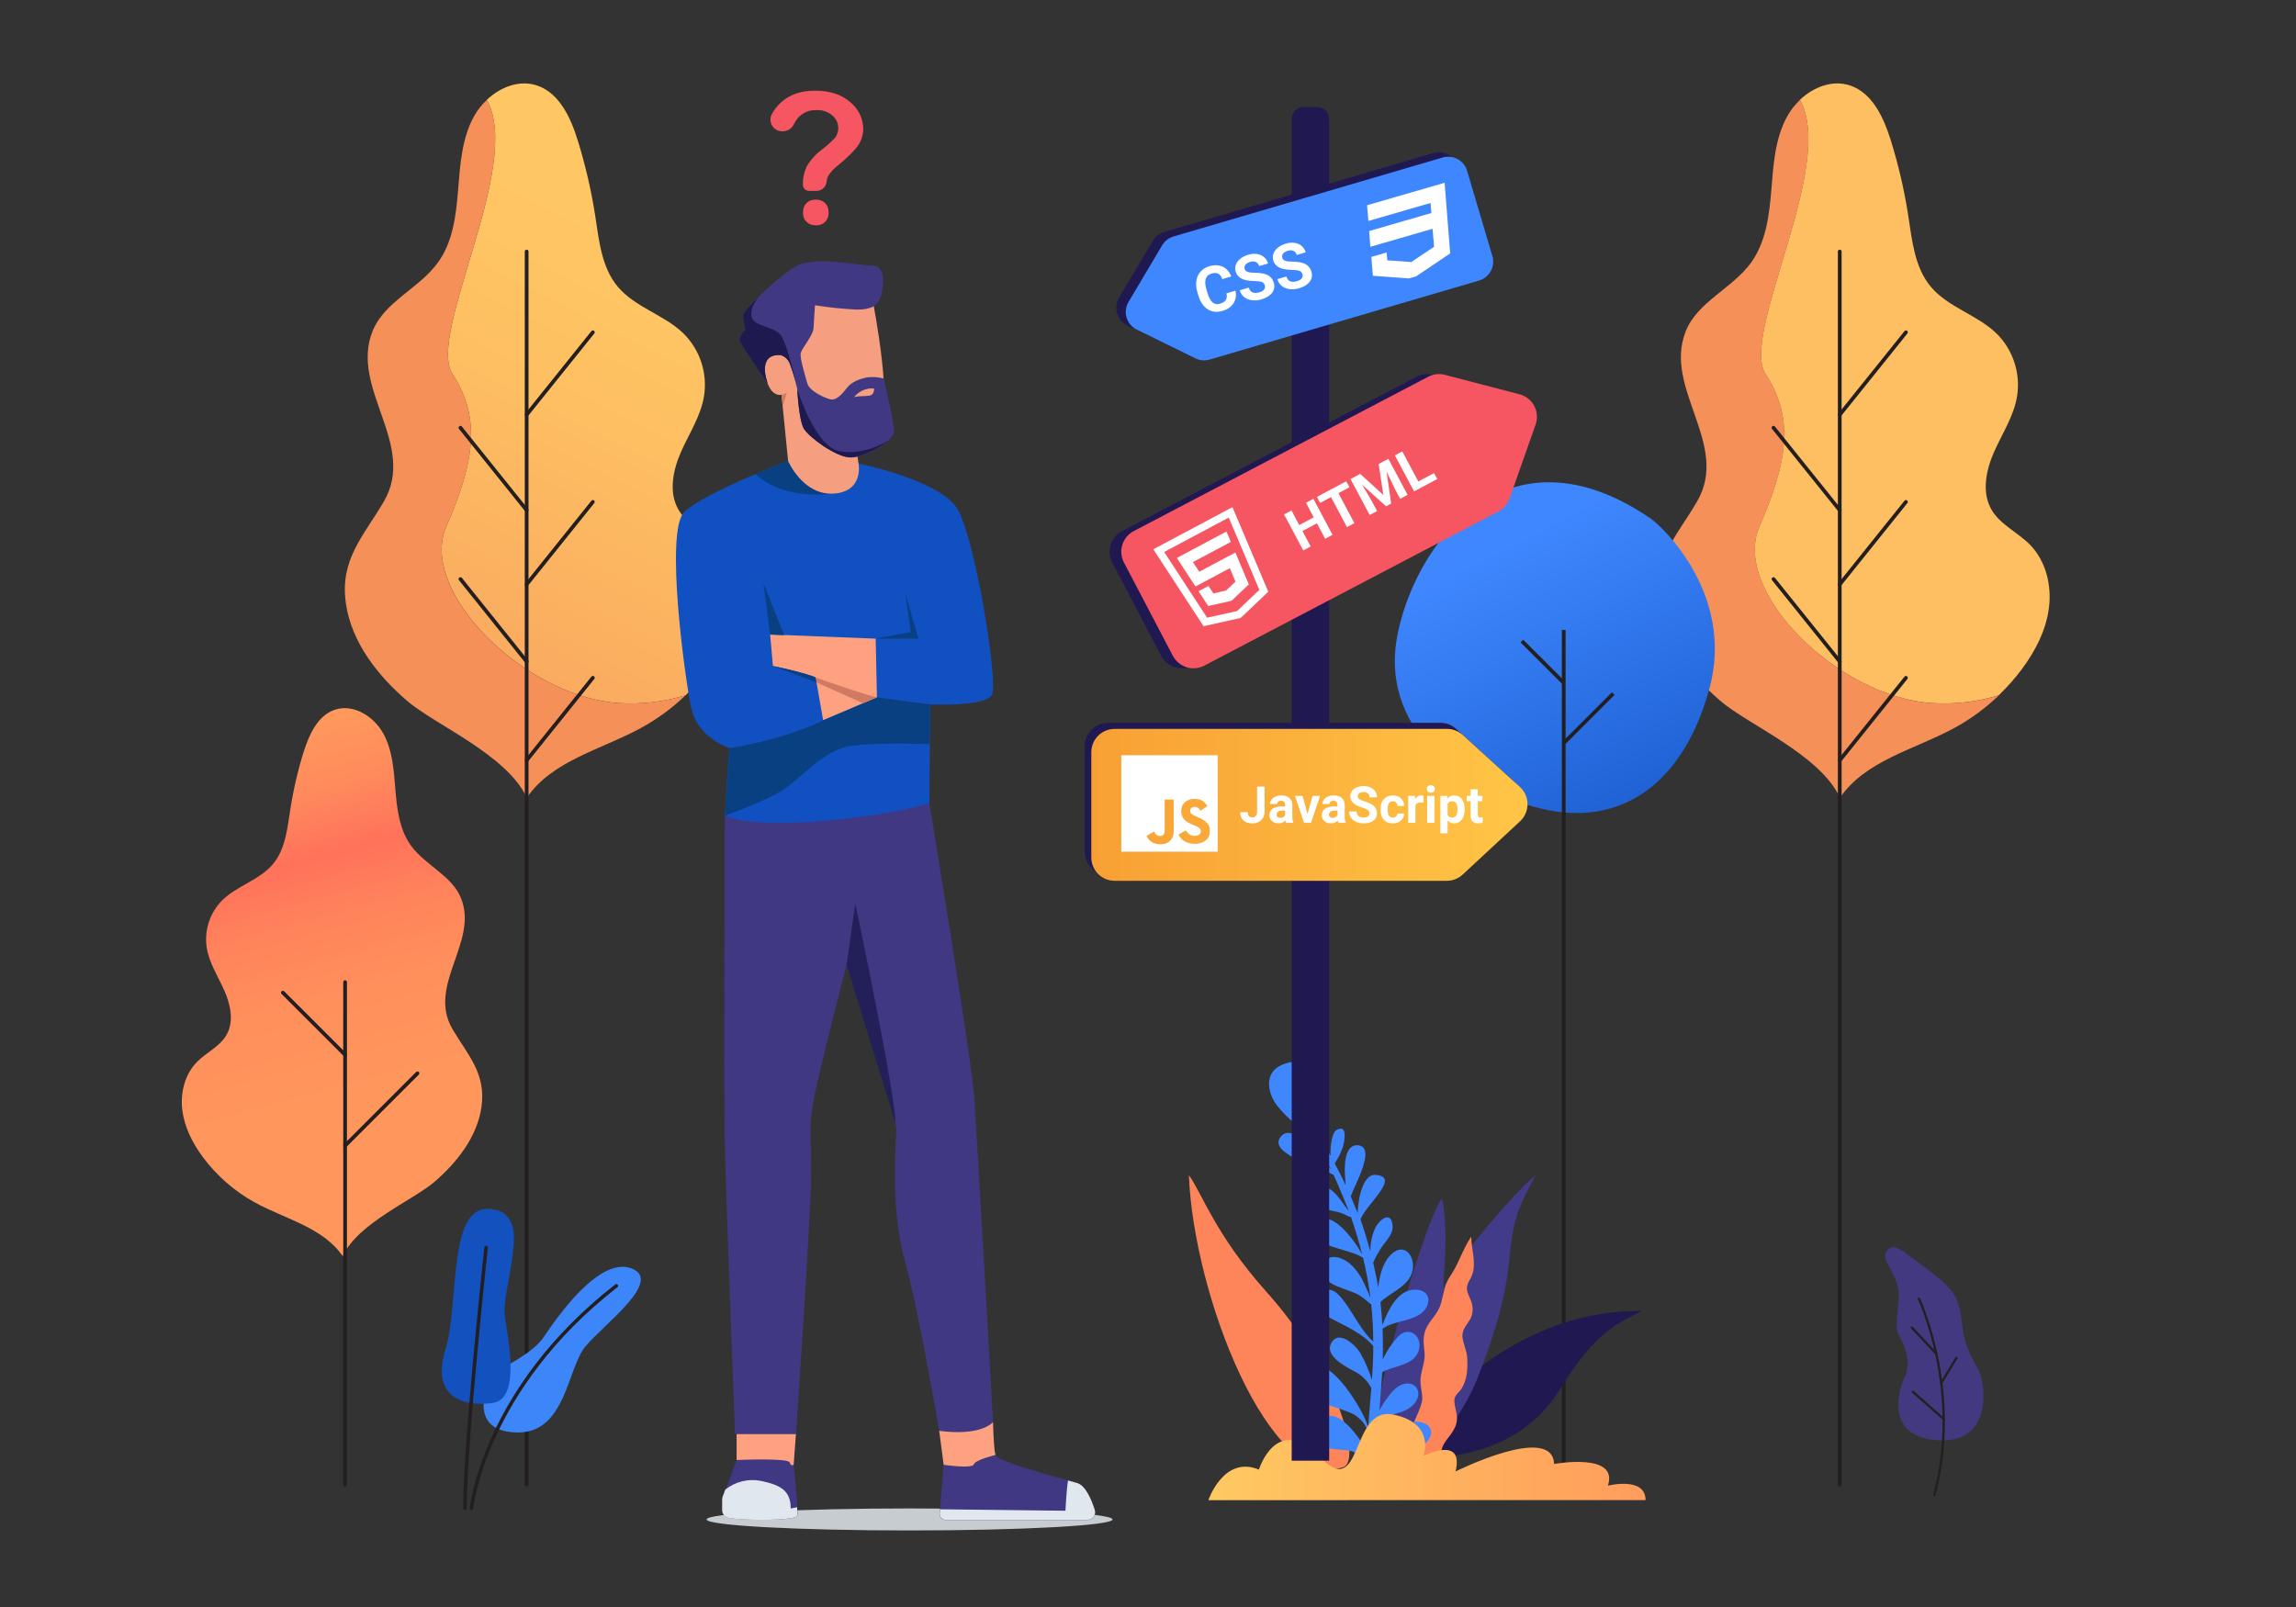 <svg width="720" height="504" viewBox="0 0 720 504" fill="none" xmlns="http://www.w3.org/2000/svg">
<rect x="0" y="0" width="720" height="504" fill="#333333" stroke="none"/>
<path d="M194.05 220.51C164.8 218.64 131.05 185.58 139.95 165.14C148.85 144.7 150.89 131.14 141.89 117.33C133.72 104.79 164.21 51.69 152.64 31.33C156.97 27.24 162.94 24.95 168.47 26.83C175.47 29.23 179 37 181.16 44C183.593 51.808 185.438 59.787 186.68 67.87C187.86 75.57 188.68 83.87 193.68 89.87C199.15 96.44 208.38 98.7 214.46 104.71C216.976 107.242 218.859 110.332 219.955 113.73C221.052 117.127 221.331 120.735 220.77 124.26C219.77 130.46 216.15 135.89 213.6 141.63C211.05 147.37 209.6 154.31 212.71 159.76C215.47 164.56 221.03 166.94 224.89 170.9C229.82 175.98 231.65 183.54 230.77 190.56C229.89 197.58 226.55 204.09 222.33 209.77C220.128 212.731 217.679 215.501 215.01 218.05C208.229 220.127 201.128 220.96 194.05 220.51Z" fill="url(#paint0_linear)"/>
<path d="M165.2 250.19C158.97 236.71 136.49 227.35 127.79 219.91C118.62 212.07 110.22 201.54 108.47 189.25C106.47 175.48 114.03 168.13 120.35 157.32C130.84 139.42 109.64 121.86 116.82 103.88C120.52 94.62 131.41 90.48 137.27 82.41C142 76 143 67.62 143.65 59.67C144.3 51.72 144.79 43.44 148.65 36.46C149.718 34.561 151.066 32.835 152.65 31.34C164.22 51.69 133.73 104.79 141.9 117.34C150.9 131.16 148.9 144.7 139.96 165.15C131.02 185.6 164.81 218.65 194.06 220.52C201.132 220.965 208.226 220.128 215 218.05C210.809 222.075 206.101 225.525 201 228.31C188.57 235.1 173.19 238.5 165.2 250.19Z" fill="#F59059"/>
<path d="M165.15 78.89V465.62" stroke="#231F20" stroke-width="1.17" stroke-miterlimit="10" stroke-linecap="round"/>
<path d="M165.15 130.08L185.91 104.22" stroke="#231F20" stroke-width="1.17" stroke-miterlimit="10" stroke-linecap="round"/>
<path d="M165.15 183.28L185.91 157.41" stroke="#231F20" stroke-width="1.17" stroke-miterlimit="10" stroke-linecap="round"/>
<path d="M165.15 160.009L144.39 134.149" stroke="#231F20" stroke-width="1.17" stroke-miterlimit="10" stroke-linecap="round"/>
<path d="M165.15 207.47L144.39 181.61" stroke="#231F20" stroke-width="1.17" stroke-miterlimit="10" stroke-linecap="round"/>
<path d="M165.15 238.45L185.91 212.58" stroke="#231F20" stroke-width="1.17" stroke-miterlimit="10" stroke-linecap="round"/>
<path d="M605.811 220.51C576.571 218.64 542.811 185.58 551.721 165.14C560.631 144.7 562.661 131.14 553.651 117.33C545.491 104.79 575.981 51.69 564.411 31.33C568.731 27.24 574.711 24.95 580.231 26.83C587.231 29.22 590.721 36.94 592.931 44.01C595.365 51.817 597.207 59.796 598.441 67.88C599.621 75.58 600.441 83.88 605.441 89.88C610.901 96.45 620.131 98.71 626.221 104.72C628.737 107.252 630.62 110.342 631.716 113.74C632.813 117.137 633.092 120.745 632.531 124.27C631.531 130.47 627.911 135.9 625.361 141.64C622.811 147.38 621.361 154.32 624.471 159.77C627.221 164.57 632.791 166.95 636.651 170.91C641.581 175.99 643.411 183.55 642.531 190.57C641.651 197.59 638.311 204.1 634.091 209.78C631.889 212.741 629.44 215.511 626.771 218.06C619.989 220.133 612.888 220.963 605.811 220.51Z" fill="url(#paint1_linear)"/>
<path d="M577.001 250.19C570.781 236.71 548.301 227.35 539.601 219.91C530.431 212.07 522.031 201.54 520.281 189.25C518.281 175.48 525.831 168.13 532.161 157.32C542.651 139.42 521.451 121.86 528.631 103.88C532.331 94.62 543.221 90.48 549.081 82.41C553.771 75.96 554.811 67.62 555.461 59.67C556.111 51.72 556.601 43.44 560.461 36.46C561.525 34.559 562.874 32.833 564.461 31.34C576.031 51.69 545.541 104.79 553.701 117.34C562.701 131.16 560.701 144.7 551.771 165.15C542.841 185.6 576.621 218.65 605.861 220.52C612.952 220.974 620.067 220.141 626.861 218.06C622.667 222.083 617.96 225.533 612.861 228.32C600.341 235.1 585.001 238.5 577.001 250.19Z" fill="#F59059"/>
<path d="M576.921 78.89V465.62" stroke="#231F20" stroke-width="1.17" stroke-miterlimit="10" stroke-linecap="round"/>
<path d="M576.921 130.08L597.681 104.22" stroke="#231F20" stroke-width="1.17" stroke-miterlimit="10" stroke-linecap="round"/>
<path d="M576.921 183.28L597.681 157.41" stroke="#231F20" stroke-width="1.17" stroke-miterlimit="10" stroke-linecap="round"/>
<path d="M576.92 160.009L556.15 134.149" stroke="#231F20" stroke-width="1.17" stroke-miterlimit="10" stroke-linecap="round"/>
<path d="M576.92 207.47L556.15 181.61" stroke="#231F20" stroke-width="1.17" stroke-miterlimit="10" stroke-linecap="round"/>
<path d="M576.921 238.45L597.681 212.58" stroke="#231F20" stroke-width="1.17" stroke-miterlimit="10" stroke-linecap="round"/>
<path d="M517.54 162.56C521.22 165.07 544.02 186.38 536.08 215.84C528.14 245.3 508.61 259.84 483.08 253.56C457.55 247.28 431.84 228.08 438.45 198C445.06 167.92 473.86 132.77 517.54 162.56Z" fill="url(#paint2_linear)"/>
<path d="M490.37 197.56V465.62" stroke="#231F20" stroke-width="1.17" stroke-miterlimit="10"/>
<path d="M490.37 233.06L505.89 217.53" stroke="#231F20" stroke-width="1.17" stroke-miterlimit="10"/>
<path d="M490.37 214.17L477.24 201.05" stroke="#231F20" stroke-width="1.17" stroke-miterlimit="10"/>
<path d="M141.87 322.71C133.87 308.98 150.09 295.5 144.58 281.71C141.75 274.6 133.39 271.43 128.9 265.23C125.3 260.28 124.5 253.89 124 247.79C123.5 241.69 123.13 235.34 120.17 229.99C119.354 228.534 118.322 227.209 117.11 226.06C113.79 222.92 109.2 221.16 104.97 222.61C99.59 224.44 96.97 230.36 95.23 235.78C93.362 241.775 91.948 247.903 91 254.11C90.09 260.01 89.45 266.37 85.63 270.96C81.44 276.01 74.36 277.74 69.69 282.35C67.76 284.293 66.316 286.664 65.475 289.271C64.633 291.877 64.42 294.646 64.85 297.35C65.65 302.11 68.4 306.27 70.35 310.67C72.3 315.07 73.44 320.4 71.03 324.58C68.92 328.27 64.65 330.08 61.69 333.13C57.91 337.02 56.5 342.82 57.18 348.21C57.86 353.6 60.42 358.59 63.65 362.95C68.02 368.806 73.596 373.655 80 377.17C89.54 382.38 101.33 384.98 107.46 393.95C112.24 383.61 129.46 376.43 136.16 370.73C143.16 364.73 149.64 356.63 150.98 347.2C152.5 336.64 146.73 331 141.87 322.71Z" fill="url(#paint3_linear)"/>
<path d="M108.221 308.03V465.62" stroke="#231F20" stroke-width="1.17" stroke-miterlimit="10" stroke-linecap="round"/>
<path d="M108.221 359.31L130.921 336.61" stroke="#231F20" stroke-width="1.17" stroke-miterlimit="10" stroke-linecap="round"/>
<path d="M108.22 330.82L88.71 311.32" stroke="#231F20" stroke-width="1.17" stroke-miterlimit="10" stroke-linecap="round"/>
<path d="M155.52 430.77C157.52 428.48 166.69 424.98 170.52 419.32C174.35 413.66 187.8 393.93 198 397.8C208.2 401.67 189.17 415.46 183.52 422.36C177.87 429.26 177.4 449.26 162.45 449.26C147.5 449.26 151.1 435.88 155.52 430.77Z" fill="#3D86FA"/>
<path d="M154.641 379.31C154.641 379.31 161.821 379.52 161.131 389.59C160.441 399.66 157.751 407.18 158.301 412.59C158.851 418 163.751 438.59 154.641 439.98C145.531 441.37 135.051 438.26 139.641 423.42C144.231 408.58 140.001 376.41 154.641 379.31Z" fill="#1351BE"/>
<path d="M152.431 391.31C152.431 391.31 145.811 452.21 145.811 473.09" stroke="#231F20" stroke-width="1.1" stroke-miterlimit="10" stroke-linecap="round"/>
<path d="M147.841 473.09C147.841 473.09 151.671 435.65 193.281 403.27" stroke="#231F20" stroke-width="1.1" stroke-miterlimit="10" stroke-linecap="round"/>
<path d="M372.82 368.56C374.31 406.47 398.16 467.3 421.17 460.18C427.23 458.3 419.44 430.06 397.17 405.18C381.08 387.22 376.86 374.06 372.82 368.56Z" fill="#FE845A"/>
<path d="M440.77 455.439C440.63 457.829 473.77 460.869 489.07 435.869C501.02 416.389 508.45 414.649 514.85 411.189C471.32 410.409 441.14 449.189 440.77 455.439Z" fill="#201851"/>
<path d="M452.611 404C452.401 402 454.471 387.32 452.261 375.83C447.731 380.27 430.911 437.52 431.441 446.83C431.641 450.25 429.631 459.69 436.811 461.39C444.381 463.19 458.361 444.9 463.311 432.28C479.691 390.58 467.911 392.35 481.561 368.62C476.131 372.56 455.471 396.53 452.611 404Z" fill="#413B8A"/>
<path d="M461.36 387.85C458.61 391.85 457.36 396.56 454.66 400.46C452.5 403.61 452.66 407.57 451.17 410.59C449.51 413.85 446.61 415.52 446.44 420.08C446.36 422.21 446.9 423.99 446.71 425.92C446.47 428.32 445.46 430.54 445.43 433.1C445.43 434.9 445.96 436.61 446.01 438.32C446.14 443.11 438.53 450.97 444.63 455.32C444.3 459.32 445.04 460.8 447.13 460.87C451.59 461 451.42 456.45 452.3 453.95C453.3 451.06 456.58 449.17 456.89 445.21C457.05 443.16 455.89 440.75 456.09 438.89C456.26 437.49 457.56 436.73 458.3 435.55C460.2 432.55 460.3 429.01 460.08 425.55C459.96 423.55 458.36 420.28 458.61 418.46C459.09 414.95 462.66 414.05 461.61 409C461.28 407.46 459.97 405.61 460.01 404C460.05 402.39 461.08 401.37 461.61 399.94C463.05 396.06 461.41 391.92 461.36 387.85Z" fill="#FE845A"/>
<path d="M444.39 445.899C440.12 445.729 434.73 449.759 431.89 454.209C431.95 451.409 432.09 448.609 432.28 445.809C435.28 443.029 440.48 443.81 443.49 440.26C446.67 436.49 443.49 432.259 438.99 434.529C436.8 435.619 434.25 439.3 432.55 442.32C432.71 440.32 432.92 437.559 433.09 435.559C433.23 433.829 433.34 432.1 433.44 430.38C436.9 428.21 444.31 428.379 445.09 422.649C445.64 418.649 441.66 415.87 438.45 419.14C436.484 421.296 434.849 423.732 433.6 426.369C433.7 423.149 433.69 419.939 433.55 416.739C437.35 413.739 446.03 414.62 447.72 409.01C449.1 404.43 443.27 403.369 439.95 405.63C436.63 407.89 435.03 411.859 433.49 415.529C433.364 413.149 433.16 410.773 432.88 408.399C435.74 405.489 441.71 403.519 442.88 398.779C444.05 394.039 440.32 389.089 435.88 393.779C433.56 396.259 432.63 400.099 432.19 403.779C431.76 401.159 431.19 398.569 430.61 395.989C431.395 394.226 432.336 392.536 433.42 390.939C434.84 388.939 436.93 386.94 436.7 384.32C436.29 379.83 432.84 382.13 431.28 385.07C430.222 387.395 429.689 389.925 429.72 392.48C428.94 389.62 427.65 385.28 426.65 382.48C428.16 377.88 439.56 369.02 431.32 368.48C427.42 368.21 425.85 375.9 425.76 380.48C425.16 378.95 423.68 375.48 423.57 375.2C424.93 371.44 431.57 359.84 425.93 359.2C421.46 358.7 421.49 366.2 421.85 369.85C421.9 370.32 421.93 371 421.99 371.73C420.92 369.44 419.78 367.14 418.55 364.88C419.638 363.275 420.499 361.529 421.11 359.69C421.54 358.319 422.82 352.33 419.11 354.41C417.68 355.2 417.11 359.48 417.25 362.51C416.344 360.93 415.39 359.379 414.39 357.859C408.95 346.259 414.31 331.6 405.39 333.01C394.84 334.7 397.84 343.389 400.39 346.649C403.639 350.684 407.614 354.076 412.11 356.649C413.11 358.329 416.92 365.809 417.4 366.779C413.2 361.579 404.75 351.33 401.32 356.94C398.32 361.94 413.09 365.789 418.2 368.459C419.59 371.399 422.68 379 422.97 379.79C421.06 377.62 419.47 374.369 416.91 372.869C414.63 371.539 409.26 370.419 409.21 373.799C409.14 378.619 416.08 379.239 419.5 380.109C421.95 380.729 422.95 381.85 423.64 381.64C424.974 385.5 426.147 389.423 427.16 393.41C424.56 388.63 416.89 378.41 413.16 383.89C408.31 390.97 422.63 391.169 427.45 394.489C428.428 398.561 429.196 402.679 429.75 406.829V406.98C428.08 403.18 426.75 399.339 423.43 396.429C420.38 393.799 414.87 392.429 414.81 398.689C414.76 403.229 422.73 404.089 426.37 406.299C427.98 407.299 429.16 408.56 430 409.1C430.41 412.983 430.62 416.885 430.63 420.79C424.25 415.21 419.5 399.09 413.81 406.41C408.81 412.85 424.1 414.31 430.64 422.16C430.64 425.719 430.47 429.289 430.23 432.869C429.368 429.991 428.187 427.217 426.71 424.6C425.71 422.6 420.17 416.709 417.56 421.089C414.95 425.469 422.99 429.09 425.4 430.48C427.401 431.618 429.016 433.328 430.04 435.39C429.99 436.05 429.26 444.189 429.04 447.63C427.47 441.71 414.04 419.819 408.48 431.709C404.91 439.349 421.48 441.24 425.15 443.98C427.66 445.83 428.52 447.459 428.94 449.149C428.82 451.149 428.75 453.149 428.73 455.149C425.58 449.609 417.73 438.93 413.5 446.89C408.5 456.3 421.85 453.89 424.33 455.32C426.49 456.57 428.92 457.369 428.84 460.399C428.967 462.746 429.23 465.084 429.63 467.399C429.93 469.049 432.54 468.489 432.36 466.839C432.029 463.627 431.862 460.399 431.86 457.17C435.68 454.94 444.11 454.979 446.68 452.91C450.26 449.999 449.08 446.089 444.39 445.899Z" fill="url(#paint4_linear)"/>
<path d="M378.931 470.49C378.931 470.49 383.711 456.34 394.781 460.9C394.781 460.9 400.311 443 413.901 456.99C427.491 470.98 423.311 440.94 436.841 443.64C450.371 446.34 446.351 456.64 446.351 456.64C446.351 456.64 459.241 449.99 456.441 461.49C456.441 461.49 486.851 446.32 487.351 459.15C487.351 459.15 507.731 455.38 504.211 465.95C504.211 465.95 516.031 462.95 516.031 470.48L378.931 470.49Z" fill="url(#paint5_linear)"/>
<path d="M595.38 404.58C595.92 407.58 593.85 415.94 595.38 418.58C596.91 421.22 599.7 426.97 597.24 432.06C594.78 437.15 591.73 451.3 608.52 451.73C625.31 452.16 622.42 433.5 620.52 429.86C618.62 426.22 616.11 422.73 615.26 415.19C614.41 407.65 613.65 405.02 604.41 398.06C595.17 391.1 593.81 389.76 591.69 392.38C589.57 395 594.28 398.48 595.38 404.58Z" fill="#423981"/>
<path d="M601.74 407.29C601.74 407.29 615.35 436.12 606.6 468.84" stroke="#231F20" stroke-width="0.72" stroke-miterlimit="10" stroke-linecap="round"/>
<path d="M607.19 424.56L599.53 416.37" stroke="#231F20" stroke-width="0.72" stroke-miterlimit="10" stroke-linecap="round"/>
<path d="M608.761 433.74L613.521 425.86" stroke="#231F20" stroke-width="0.72" stroke-miterlimit="10" stroke-linecap="round"/>
<path d="M609.53 445.07L599.87 436.51" stroke="#231F20" stroke-width="0.72" stroke-miterlimit="10" stroke-linecap="round"/>
<path d="M285.23 479.99C320.383 479.99 348.88 478.445 348.88 476.54C348.88 474.634 320.383 473.09 285.23 473.09C250.077 473.09 221.58 474.634 221.58 476.54C221.58 478.445 250.077 479.99 285.23 479.99Z" fill="#C7CCD1"/>
<path d="M249.62 449.71L248.91 459.34C248.91 459.34 250.41 473.66 250.01 475.39C249.68 476.85 234.27 477.02 228.51 476.05C227.943 475.94 227.432 475.635 227.066 475.187C226.701 474.739 226.504 474.178 226.51 473.6V470.71C226.509 470.262 226.59 469.818 226.75 469.4L231 457.9V449.71H249.62Z" fill="#403882"/>
<path d="M231 457.9C231 457.9 247.07 457.19 247.62 458.65C248.17 460.11 248.88 459.34 248.88 459.34L249.59 449.71H231V457.9Z" fill="#FDA181"/>
<path d="M226.46 470.71V473.6C226.455 474.177 226.651 474.739 227.017 475.187C227.382 475.634 227.893 475.94 228.46 476.05C234.22 477.05 249.63 476.85 249.96 475.39C250.046 474.498 250.046 473.601 249.96 472.71L247.96 473.11C247.96 467.75 245.12 465.78 238.58 464.44C236.635 464.062 234.631 464.112 232.707 464.587C230.784 465.062 228.986 465.95 227.44 467.19L226.61 469.4C226.481 469.824 226.431 470.268 226.46 470.71Z" fill="#E1E7EF"/>
<path d="M343.31 473.56C342.31 470.43 340.47 465.95 337.85 465.15C333.76 463.89 312.8 458.53 312.17 456.33C312.17 456.33 305.81 457.83 305.37 459.28C304.93 460.73 295.92 459.4 295.92 459.4V459.54L294.67 474.7C294.642 474.952 294.668 475.208 294.745 475.45C294.823 475.692 294.951 475.915 295.121 476.104C295.291 476.293 295.499 476.444 295.732 476.546C295.964 476.649 296.216 476.701 296.47 476.7H341.03C341.411 476.706 341.787 476.62 342.128 476.45C342.469 476.28 342.763 476.03 342.987 475.722C343.21 475.414 343.357 475.057 343.413 474.681C343.469 474.304 343.434 473.92 343.31 473.56Z" fill="#403882"/>
<path d="M305.371 459.28C305.811 457.83 312.171 456.33 312.171 456.33C311.541 454.12 311.411 446.05 311.411 446.05L294.521 448.73L295.921 459.4C295.921 459.4 304.921 460.73 305.371 459.28Z" fill="#FDA181"/>
<path d="M296.491 476.66H341.051C341.425 476.66 341.794 476.573 342.128 476.403C342.462 476.234 342.751 475.988 342.971 475.686C343.192 475.383 343.337 475.033 343.396 474.663C343.455 474.294 343.426 473.916 343.311 473.56C342.311 470.43 340.471 465.95 337.851 465.15C337.231 464.96 336.211 464.67 334.931 464.31C334.431 467.06 334.111 473.81 334.111 473.81L294.801 473.35L294.691 474.7C294.668 474.949 294.699 475.2 294.779 475.438C294.859 475.675 294.988 475.893 295.158 476.077C295.327 476.262 295.533 476.409 295.763 476.509C295.992 476.609 296.24 476.661 296.491 476.66Z" fill="#E1E7EF"/>
<path d="M227.291 255.919C227.291 255.919 226.931 343.229 227.291 359.099C227.651 374.969 230.481 449.709 230.481 449.709H249.621C249.621 449.709 254.111 384.009 254.351 369.599C254.591 355.189 252.931 354.219 256.241 339.809C259.551 325.399 265.461 302.689 265.461 302.689C265.461 302.689 281.291 348.359 281.051 354.459C280.811 360.559 279.401 380.109 283.651 394.999C287.901 409.889 294.521 448.729 294.521 448.729C294.521 448.729 306.441 450.729 311.411 446.049C311.411 446.049 306.341 354.949 305.411 342.989C304.481 331.029 291.461 251.989 291.461 251.989L227.291 255.919Z" fill="#403882"/>
<path d="M265.461 302.689L268.211 283.329C268.211 283.329 280.841 343.269 280.801 352.209L265.461 302.689Z" fill="#232059"/>
<path d="M269.24 145.369C269.24 145.369 294.41 150.509 300.08 159.369C305.75 168.229 313.08 213.959 311.08 217.859C309.08 221.759 291.7 220.939 291.7 220.939L291.45 251.999C291.45 251.999 277.51 256.139 255.29 257.679C233.07 259.219 227.29 255.779 227.29 255.779L228.7 234.629C228.7 234.629 218.78 231.439 216.77 222.109C214.76 212.779 208.5 166.689 214.52 160.659C220.54 154.629 247.14 144.529 247.14 144.529L269.24 145.369Z" fill="#1150C0"/>
<path d="M262.621 154.629C262.568 152.808 262.154 151.016 261.404 149.357C260.654 147.697 259.582 146.202 258.251 144.959L247.141 144.539C247.141 144.539 242.641 146.249 236.921 148.679C246.461 157.629 262.621 154.629 262.621 154.629Z" fill="#094082"/>
<path d="M258.131 225.899L275.001 218.729L274.601 200.299L241.511 198.999L242.371 208.849C242.371 208.849 253.801 211.369 255.771 212.439L258.131 225.899Z" fill="#FDA181"/>
<path d="M291.691 220.939L275.001 218.729L258.141 225.899C258.141 225.899 247.741 231.489 228.711 234.639L227.301 255.789C227.301 255.789 238.761 251.899 245.061 248.039C251.361 244.179 258.221 234.959 267.281 233.859C276.341 232.759 291.601 233.38 291.601 233.38L291.691 220.939Z" fill="#094082"/>
<path d="M274.591 200.29H287.991L283.811 185.72L285.621 198.25L274.591 200.29Z" fill="#094082"/>
<path d="M241.51 199.029L239.4 182.829L245.9 199.199L241.51 199.029Z" fill="#094082"/>
<path d="M255.771 212.47C255.771 212.47 268.57 217.11 274.99 218.73L270.641 220.58L256.001 214L255.771 212.47Z" fill="#D17A62"/>
<path d="M242.37 208.879L256 213.999L255.74 212.499C255.74 212.499 252.7 210.999 242.37 208.879Z" fill="#094082"/>
<path d="M273.731 94.61C273.731 94.61 280.821 130.06 275.091 135.61C269.361 141.16 268.531 140.69 268.531 140.69L269.241 145.42C269.241 145.42 270.951 154.22 261.381 154.81C251.811 155.4 247.141 144.59 247.141 144.59L245.071 123.79C245.071 123.79 243.001 124.5 241.351 121.61C239.701 118.72 237.151 109.43 244.721 111.38C244.721 111.33 245.781 82.8 273.731 94.61Z" fill="#F69E80"/>
<path d="M244.721 111.33C245.389 111.525 246.003 111.873 246.514 112.344C247.026 112.816 247.422 113.4 247.671 114.05C248.632 116.662 249.42 119.334 250.031 122.05C250.031 122.05 250.511 131.8 252.101 134.46C253.691 137.12 261.731 143.08 266.281 143.46C270.831 143.84 280.341 138.46 280.341 135.19C280.341 131.92 277.081 118.7 277.081 118.7C275.398 118.264 273.648 118.145 271.921 118.35C269.861 118.79 267.201 119.56 265.571 121.68C263.941 123.8 262.211 125.61 260.491 125.26C258.771 124.91 253.821 122.66 253.171 120.26C252.521 117.86 250.741 112.26 251.101 110.74C251.461 109.22 255.001 105.07 255.101 103.06C255.201 101.05 255.571 95.74 255.571 95.74C259.92 96.431 264.303 96.885 268.701 97.1C272.961 97.1 275.091 96.03 276.091 93.31C277.091 90.59 278.091 83.31 273.671 83.31C269.251 83.31 254.761 80 249.001 83.8C243.241 87.6 232.841 97.33 233.001 99C233.161 100.67 233.711 103.49 233.711 103.49C233.711 103.49 231.341 105.32 232.111 107.15C232.881 108.98 240.741 120.21 240.741 120.21C240.741 120.21 237.001 111 244.721 111.33Z" fill="#403882"/>
<path d="M267.741 124.659C268.472 123.69 269.437 122.922 270.546 122.429C271.655 121.935 272.872 121.732 274.081 121.839C274.081 121.839 274.341 123.839 272.531 124.109C270.721 124.379 268.801 124.089 267.741 124.659Z" fill="#F69E80"/>
<path d="M245.071 123.74C245.705 123.703 246.304 123.44 246.761 123L245.451 127.52L245.071 123.74Z" fill="#D17A62"/>
<path d="M233.001 99C233.121 100.65 233.711 103.49 233.711 103.49C233.711 103.49 231.341 105.32 232.111 107.15C232.881 108.98 240.741 120.21 240.741 120.21C240.741 120.21 237.081 110.99 244.741 111.34C245.409 111.536 246.023 111.883 246.534 112.355C247.046 112.826 247.442 113.41 247.691 114.06C248.652 116.672 249.44 119.344 250.051 122.06C250.051 122.06 247.001 107.73 244.721 105C242.441 102.27 236.501 102.4 235.721 99.45C234.941 96.5 237.841 93.2 238.051 92.96C235.121 95.74 232.901 98.22 233.001 99Z" fill="#1E194F"/>
<path d="M263.151 141.47C255.411 139.87 250.001 122 250.001 122C250.001 122 250.481 131.75 252.071 134.41C253.661 137.07 261.701 143.03 266.251 143.41C269.501 143.66 275.251 141.02 278.311 138.28C277.851 138.6 270.621 143 263.151 141.47Z" fill="#1E194F"/>
<path d="M408.811 33.57H413.061C414.055 33.57 415.009 33.965 415.712 34.669C416.415 35.372 416.811 36.326 416.811 37.32V458.11H405.061V37.32C405.061 36.326 405.456 35.372 406.159 34.669C406.862 33.965 407.816 33.57 408.811 33.57Z" fill="#201851"/>
<path d="M451.65 274.36H347.46C346.5 274.36 345.548 274.171 344.661 273.803C343.773 273.435 342.967 272.896 342.288 272.216C341.609 271.536 341.071 270.729 340.704 269.841C340.337 268.953 340.149 268.001 340.15 267.04V234C340.15 232.062 340.921 230.202 342.291 228.831C343.662 227.461 345.522 226.69 347.46 226.69H451.7C453.52 226.69 455.273 227.368 456.62 228.59L474.54 244.89C475.289 245.571 475.889 246.4 476.302 247.324C476.714 248.248 476.931 249.248 476.937 250.26C476.944 251.272 476.74 252.275 476.34 253.204C475.939 254.134 475.351 254.97 474.61 255.66L456.61 272.38C455.264 273.64 453.494 274.347 451.65 274.36Z" fill="#201851"/>
<path d="M453.731 276.241H349.541C347.599 276.241 345.737 275.469 344.365 274.097C342.992 272.724 342.221 270.862 342.221 268.921V235.921C342.221 233.979 342.992 232.117 344.365 230.745C345.737 229.372 347.599 228.601 349.541 228.601H453.771C455.593 228.602 457.349 229.279 458.701 230.501L476.621 246.801C477.368 247.483 477.965 248.312 478.376 249.237C478.787 250.161 479.002 251.161 479.008 252.172C479.013 253.184 478.81 254.186 478.409 255.115C478.009 256.044 477.42 256.88 476.681 257.571L458.681 274.291C457.335 275.54 455.567 276.236 453.731 276.241Z" fill="url(#paint6_linear)"/>
<path d="M466.23 160.381L374 208.761C372.281 209.659 370.276 209.839 368.424 209.262C366.572 208.685 365.024 207.397 364.12 205.681L348.79 176.431C347.892 174.713 347.712 172.709 348.289 170.859C348.867 169.008 350.154 167.463 351.87 166.561L444.19 118.161C445.804 117.313 447.676 117.099 449.44 117.561L472.87 123.671C473.85 123.926 474.766 124.382 475.56 125.009C476.355 125.636 477.011 126.422 477.486 127.316C477.962 128.209 478.247 129.192 478.323 130.202C478.399 131.211 478.266 132.225 477.93 133.181C475.21 140.901 472.493 148.617 469.78 156.331C469.151 158.081 467.883 159.528 466.23 160.381Z" fill="#201851"/>
<path d="M469.94 160.381L377.66 208.761C375.942 209.659 373.939 209.839 372.088 209.261C370.238 208.684 368.692 207.396 367.79 205.681L352.46 176.431C352.013 175.581 351.738 174.651 351.65 173.694C351.563 172.738 351.665 171.773 351.952 170.856C352.238 169.94 352.702 169.088 353.318 168.351C353.934 167.614 354.689 167.005 355.54 166.561L447.86 118.161C449.47 117.313 451.34 117.099 453.1 117.561L476.54 123.671C477.515 123.931 478.426 124.391 479.214 125.021C480.003 125.651 480.653 126.438 481.122 127.331C481.592 128.224 481.872 129.205 481.944 130.212C482.015 131.219 481.878 132.23 481.54 133.181C478.833 140.901 476.117 148.617 473.39 156.331C472.79 158.067 471.559 159.513 469.94 160.381Z" fill="#F55662"/>
<path d="M365.09 72.76L449.49 48C451.062 47.538 452.752 47.719 454.191 48.503C455.629 49.286 456.697 50.609 457.161 52.18L465.001 78.93C465.459 80.501 465.275 82.19 464.49 83.626C463.704 85.062 462.381 86.128 460.811 86.59L376.37 111.37C374.895 111.803 373.311 111.667 371.93 110.99L353.541 102.05C352.772 101.676 352.09 101.147 351.536 100.496C350.983 99.844 350.571 99.086 350.326 98.267C350.08 97.449 350.007 96.588 350.111 95.74C350.216 94.892 350.494 94.075 350.93 93.34L361.511 75.53C362.313 74.189 363.591 73.2 365.09 72.76Z" fill="#201851"/>
<path d="M368 74.16L452.4 49.4C453.179 49.17 453.995 49.096 454.802 49.182C455.61 49.269 456.392 49.514 457.105 49.903C457.817 50.292 458.446 50.818 458.955 51.451C459.464 52.084 459.843 52.81 460.07 53.59L468 80.33C468.228 81.111 468.299 81.93 468.209 82.739C468.12 83.548 467.871 84.331 467.478 85.044C467.085 85.756 466.555 86.384 465.919 86.892C465.283 87.399 464.552 87.776 463.77 88L379.33 112.77C377.855 113.201 376.273 113.069 374.89 112.4L356.5 103.4C355.732 103.027 355.05 102.499 354.497 101.849C353.943 101.198 353.531 100.44 353.286 99.623C353.04 98.805 352.967 97.945 353.071 97.098C353.175 96.251 353.454 95.434 353.89 94.7C357.423 88.76 360.95 82.82 364.47 76.88C365.27 75.568 366.527 74.599 368 74.16Z" fill="url(#paint7_linear)"/>
<g clip-path="url(#clip0)">
<path d="M361.664 172.272L377.421 196.398L389.056 193.811L397.715 185.578L386.481 159.047L361.666 172.272L361.664 172.272ZM394.92 184.999L387.958 191.616L387.964 191.628L387.94 191.632L387.922 191.651L387.916 191.638L378.541 193.728L365.076 173.115L385.318 162.328L394.92 184.999ZM385.65 178.199L387.438 182.419L384.468 185.203L380.511 186.114L378.968 183.752L375.849 185.414L378.884 190.062L386.202 188.427L391.621 183.275L387.392 173.283L376.069 179.317L374.09 176.286L385.977 169.951L384.6 166.697L369.038 174.989L374.884 183.937L385.65 178.199Z" fill="white"/>
</g>
<path d="M259.19 57.099C259.097 57.864 258.728 58.568 258.151 59.078C257.574 59.589 256.83 59.87 256.06 59.87H253.69C253.186 59.87 252.703 59.669 252.347 59.313C251.99 58.957 251.79 58.473 251.79 57.969C251.727 55.961 252.142 53.966 253 52.15C254.186 50.142 255.76 48.391 257.63 46.999C259.124 45.874 260.523 44.626 261.81 43.27C262.495 42.393 262.868 41.312 262.87 40.2C262.872 39.436 262.705 38.682 262.382 37.991C262.059 37.299 261.587 36.688 261 36.2C259.601 35.037 257.817 34.441 256 34.529C254.531 34.465 253.077 34.846 251.828 35.622C250.579 36.398 249.593 37.534 249 38.88C248.642 39.648 248.049 40.283 247.307 40.693C246.565 41.103 245.711 41.266 244.87 41.16C244.282 41.095 243.718 40.89 243.227 40.56C242.736 40.23 242.332 39.786 242.049 39.266C241.767 38.746 241.615 38.166 241.607 37.574C241.598 36.982 241.733 36.398 242 35.87C242.764 34.399 243.798 33.085 245.05 32C247.717 29.619 251.244 28.433 255.63 28.439C260.23 28.439 263.897 29.64 266.63 32.039C267.886 33.051 268.902 34.328 269.606 35.778C270.31 37.229 270.683 38.817 270.7 40.429C270.692 42.206 270.171 43.942 269.2 45.429C268.207 46.996 266.077 49.139 262.81 51.859C261.557 52.782 260.488 53.932 259.66 55.249C259.409 55.838 259.25 56.462 259.19 57.099ZM255.48 70.629C254.515 70.629 253.588 70.248 252.903 69.568C252.217 68.888 251.828 67.965 251.82 66.999V66.299C251.819 65.818 251.913 65.341 252.096 64.896C252.279 64.451 252.549 64.046 252.889 63.705C253.229 63.364 253.633 63.094 254.077 62.909C254.522 62.724 254.999 62.63 255.48 62.63H256.15C257.124 62.63 258.057 63.016 258.745 63.704C259.434 64.393 259.82 65.326 259.82 66.299V66.999C259.82 67.481 259.725 67.958 259.541 68.402C259.356 68.847 259.086 69.251 258.745 69.591C258.404 69.931 257.999 70.2 257.554 70.384C257.109 70.567 256.632 70.661 256.15 70.659L255.48 70.629Z" fill="#F55662"/>
<g clip-path="url(#clip1)">
<path d="M442.988 87.415L454.76 79.465L453.01 57.322L428.687 64.375L429.114 69.305L448.606 63.653L448.862 66.805L429.341 72.466L429.738 77.405L449.231 71.752L449.708 77.399L442.566 82.179L435.045 81.651L434.833 79.186L430.032 80.578L430.524 86.493L442.988 87.415Z" fill="white"/>
</g>
<path d="M351.62 236.87H381.859V267.109H351.62V236.87ZM379.381 259.897C379.161 258.518 378.262 257.358 375.598 256.277C374.67 255.841 373.64 255.541 373.331 254.842C373.217 254.425 373.2 254.2 373.274 253.953C373.464 253.14 374.428 252.897 375.184 253.122C375.677 253.273 376.13 253.651 376.414 254.257C377.716 253.406 377.716 253.406 378.625 252.839C378.284 252.312 378.114 252.082 377.887 251.855C377.093 250.968 376.034 250.514 374.316 250.553L373.429 250.666C372.577 250.874 371.764 251.329 371.273 251.932C369.837 253.558 370.252 256.392 371.991 257.567C373.709 258.852 376.226 259.134 376.547 260.344C376.849 261.819 375.451 262.291 374.069 262.121C373.049 261.892 372.481 261.383 371.858 260.438L369.553 261.761C369.817 262.365 370.119 262.63 370.573 263.159C372.765 265.37 378.247 265.257 379.23 261.892C379.265 261.78 379.532 261.005 379.324 259.814L379.381 259.897ZM368.063 250.768H365.231C365.231 253.209 365.219 255.636 365.219 258.082C365.219 259.635 365.298 261.059 365.044 261.498C364.629 262.366 363.556 262.255 363.07 262.101C362.572 261.856 362.318 261.515 362.024 261.024C361.945 260.893 361.886 260.779 361.864 260.779L359.566 262.197C359.951 262.991 360.512 263.673 361.236 264.107C362.313 264.75 363.759 264.958 365.274 264.619C366.262 264.333 367.114 263.747 367.556 262.84C368.201 261.669 368.063 260.231 368.058 258.625C368.072 256.036 368.058 253.446 368.058 250.839L368.063 250.768Z" fill="white"/>
<path d="M417.876 167.729L415.549 168.969L412.97 164.129L408.432 166.547L411.011 171.387L408.684 172.627L402.666 161.333L404.993 160.093L407.432 164.67L411.97 162.252L409.531 157.676L411.858 156.436L417.876 167.729ZM423.171 152.828L419.712 154.671L424.725 164.08L422.398 165.32L417.385 155.911L413.972 157.73L412.967 155.845L422.167 150.943L423.171 152.828ZM426.542 148.612L433.807 155.257L432.328 145.529L435.384 143.9L441.402 155.194L439.067 156.438L437.422 153.351L434.815 147.898L436.251 157.938L434.653 158.79L427.133 152.002L430.201 157.199L431.846 160.286L429.519 161.526L423.501 150.232L426.542 148.612ZM444.765 151.002L449.706 148.369L450.702 150.239L443.434 154.111L437.416 142.817L439.743 141.578L444.765 151.002Z" fill="white"/>
<path d="M394.209 246.701H396.553V254.576C396.553 255.3 396.391 255.941 396.068 256.498C395.751 257.05 395.3 257.477 394.717 257.779C394.133 258.081 393.475 258.232 392.74 258.232C391.537 258.232 390.6 257.928 389.928 257.318C389.256 256.704 388.92 255.837 388.92 254.717H391.279C391.279 255.274 391.396 255.686 391.631 255.951C391.865 256.217 392.235 256.35 392.74 256.35C393.188 256.35 393.545 256.196 393.811 255.889C394.076 255.581 394.209 255.144 394.209 254.576V246.701ZM403.311 258.076C403.206 257.873 403.131 257.62 403.084 257.318C402.537 257.928 401.826 258.232 400.951 258.232C400.123 258.232 399.436 257.993 398.889 257.514C398.347 257.035 398.076 256.43 398.076 255.701C398.076 254.805 398.407 254.118 399.068 253.639C399.735 253.16 400.696 252.917 401.951 252.912H402.99V252.428C402.99 252.037 402.889 251.725 402.686 251.49C402.488 251.256 402.173 251.139 401.74 251.139C401.36 251.139 401.061 251.23 400.842 251.412C400.628 251.594 400.521 251.844 400.521 252.162H398.264C398.264 251.673 398.415 251.219 398.717 250.803C399.019 250.386 399.446 250.061 399.998 249.826C400.55 249.587 401.17 249.467 401.857 249.467C402.899 249.467 403.725 249.73 404.334 250.256C404.949 250.777 405.256 251.511 405.256 252.459V256.123C405.261 256.925 405.373 257.532 405.592 257.943V258.076H403.311ZM401.443 256.506C401.777 256.506 402.084 256.433 402.365 256.287C402.646 256.136 402.855 255.936 402.99 255.686V254.232H402.146C401.016 254.232 400.415 254.623 400.342 255.404L400.334 255.537C400.334 255.818 400.433 256.05 400.631 256.232C400.829 256.415 401.1 256.506 401.443 256.506ZM410.029 255.318L411.6 249.623H413.959L411.107 258.076H408.951L406.1 249.623H408.459L410.029 255.318ZM419.732 258.076C419.628 257.873 419.553 257.62 419.506 257.318C418.959 257.928 418.248 258.232 417.373 258.232C416.545 258.232 415.857 257.993 415.311 257.514C414.769 257.035 414.498 256.43 414.498 255.701C414.498 254.805 414.829 254.118 415.49 253.639C416.157 253.16 417.118 252.917 418.373 252.912H419.412V252.428C419.412 252.037 419.311 251.725 419.107 251.49C418.91 251.256 418.594 251.139 418.162 251.139C417.782 251.139 417.482 251.23 417.264 251.412C417.05 251.594 416.943 251.844 416.943 252.162H414.686C414.686 251.673 414.837 251.219 415.139 250.803C415.441 250.386 415.868 250.061 416.42 249.826C416.972 249.587 417.592 249.467 418.279 249.467C419.321 249.467 420.146 249.73 420.756 250.256C421.37 250.777 421.678 251.511 421.678 252.459V256.123C421.683 256.925 421.795 257.532 422.014 257.943V258.076H419.732ZM417.865 256.506C418.199 256.506 418.506 256.433 418.787 256.287C419.068 256.136 419.277 255.936 419.412 255.686V254.232H418.568C417.438 254.232 416.837 254.623 416.764 255.404L416.756 255.537C416.756 255.818 416.855 256.05 417.053 256.232C417.251 256.415 417.521 256.506 417.865 256.506ZM429.459 255.092C429.459 254.649 429.303 254.311 428.99 254.076C428.678 253.837 428.115 253.587 427.303 253.326C426.49 253.061 425.847 252.8 425.373 252.545C424.081 251.847 423.436 250.907 423.436 249.725C423.436 249.11 423.607 248.563 423.951 248.084C424.3 247.6 424.798 247.222 425.443 246.951C426.094 246.68 426.824 246.545 427.631 246.545C428.443 246.545 429.167 246.693 429.803 246.99C430.438 247.282 430.93 247.696 431.279 248.232C431.633 248.769 431.811 249.378 431.811 250.061H429.467C429.467 249.54 429.303 249.136 428.975 248.85C428.646 248.558 428.186 248.412 427.592 248.412C427.019 248.412 426.574 248.535 426.256 248.779C425.938 249.019 425.779 249.337 425.779 249.732C425.779 250.102 425.964 250.412 426.334 250.662C426.709 250.912 427.258 251.146 427.982 251.365C429.316 251.766 430.287 252.264 430.896 252.857C431.506 253.451 431.811 254.191 431.811 255.076C431.811 256.061 431.438 256.834 430.693 257.396C429.949 257.954 428.946 258.232 427.686 258.232C426.811 258.232 426.014 258.074 425.295 257.756C424.576 257.433 424.027 256.993 423.646 256.436C423.271 255.878 423.084 255.232 423.084 254.498H425.436C425.436 255.753 426.186 256.381 427.686 256.381C428.243 256.381 428.678 256.269 428.99 256.045C429.303 255.816 429.459 255.498 429.459 255.092ZM436.771 256.412C437.188 256.412 437.527 256.298 437.787 256.068C438.048 255.839 438.183 255.535 438.193 255.154H440.311C440.305 255.727 440.149 256.253 439.842 256.732C439.535 257.206 439.113 257.576 438.576 257.842C438.045 258.102 437.456 258.232 436.811 258.232C435.602 258.232 434.649 257.85 433.951 257.084C433.253 256.313 432.904 255.251 432.904 253.896V253.748C432.904 252.446 433.251 251.407 433.943 250.631C434.636 249.855 435.587 249.467 436.795 249.467C437.852 249.467 438.699 249.769 439.334 250.373C439.975 250.972 440.3 251.771 440.311 252.771H438.193C438.183 252.334 438.048 251.98 437.787 251.709C437.527 251.433 437.183 251.295 436.756 251.295C436.23 251.295 435.831 251.488 435.561 251.873C435.295 252.253 435.162 252.873 435.162 253.732V253.967C435.162 254.837 435.295 255.462 435.561 255.842C435.826 256.222 436.23 256.412 436.771 256.412ZM446.35 251.74C446.042 251.699 445.771 251.678 445.537 251.678C444.683 251.678 444.123 251.967 443.857 252.545V258.076H441.6V249.623H443.732L443.795 250.631C444.248 249.855 444.876 249.467 445.678 249.467C445.928 249.467 446.162 249.501 446.381 249.568L446.35 251.74ZM449.826 258.076H447.561V249.623H449.826V258.076ZM447.428 247.436C447.428 247.097 447.54 246.818 447.764 246.6C447.993 246.381 448.303 246.271 448.693 246.271C449.079 246.271 449.386 246.381 449.615 246.6C449.844 246.818 449.959 247.097 449.959 247.436C449.959 247.779 449.842 248.061 449.607 248.279C449.378 248.498 449.074 248.607 448.693 248.607C448.313 248.607 448.006 248.498 447.771 248.279C447.542 248.061 447.428 247.779 447.428 247.436ZM459.303 253.928C459.303 255.23 459.006 256.274 458.412 257.061C457.824 257.842 457.027 258.232 456.021 258.232C455.167 258.232 454.477 257.936 453.951 257.342V261.326H451.693V249.623H453.787L453.865 250.451C454.412 249.795 455.126 249.467 456.006 249.467C457.048 249.467 457.857 249.852 458.436 250.623C459.014 251.394 459.303 252.456 459.303 253.811V253.928ZM457.045 253.764C457.045 252.977 456.904 252.37 456.623 251.943C456.347 251.516 455.943 251.303 455.412 251.303C454.704 251.303 454.217 251.574 453.951 252.115V255.576C454.227 256.133 454.719 256.412 455.428 256.412C456.506 256.412 457.045 255.529 457.045 253.764ZM463.412 247.545V249.623H464.857V251.279H463.412V255.498C463.412 255.811 463.472 256.035 463.592 256.17C463.712 256.305 463.941 256.373 464.279 256.373C464.529 256.373 464.751 256.355 464.943 256.318V258.029C464.501 258.165 464.045 258.232 463.576 258.232C461.993 258.232 461.186 257.433 461.154 255.834V251.279H459.92V249.623H461.154V247.545H463.412Z" fill="white"/>
<path d="M387.426 91.166C387.753 92.665 387.552 93.98 386.821 95.113C386.097 96.244 384.935 97.046 383.337 97.518C381.589 98.035 380.039 97.856 378.686 96.98C377.339 96.095 376.361 94.626 375.753 92.572L375.507 91.739C375.119 90.427 375.008 89.204 375.175 88.069C375.341 86.933 375.774 85.974 376.472 85.19C377.175 84.398 378.094 83.834 379.23 83.498C380.803 83.033 382.195 83.079 383.406 83.638C384.617 84.196 385.523 85.215 386.123 86.694L383.314 87.525C382.985 86.665 382.55 86.101 382.009 85.833C381.472 85.557 380.773 85.547 379.912 85.802C378.975 86.079 378.373 86.624 378.104 87.436C377.84 88.241 377.91 89.351 378.315 90.765L378.619 91.795C379.055 93.269 379.595 94.28 380.24 94.829C380.891 95.377 381.697 95.508 382.658 95.224C383.526 94.967 384.114 94.58 384.422 94.061C384.735 93.534 384.799 92.846 384.616 91.997L387.426 91.166ZM396.626 89.493C396.469 88.963 396.162 88.612 395.704 88.442C395.244 88.266 394.482 88.166 393.415 88.142C392.347 88.111 391.484 88.027 390.825 87.889C389.03 87.511 387.922 86.613 387.503 85.196C387.285 84.459 387.297 83.743 387.539 83.046C387.786 82.342 388.248 81.713 388.926 81.159C389.61 80.604 390.436 80.183 391.404 79.897C392.378 79.609 393.298 79.53 394.165 79.66C395.03 79.785 395.767 80.107 396.376 80.626C396.99 81.143 397.419 81.811 397.661 82.629L394.851 83.46C394.667 82.836 394.327 82.41 393.832 82.183C393.335 81.95 392.731 81.938 392.019 82.149C391.333 82.352 390.842 82.657 390.548 83.063C390.252 83.463 390.175 83.9 390.315 84.374C390.446 84.817 390.778 85.123 391.309 85.292C391.848 85.459 392.589 85.545 393.535 85.55C395.275 85.558 396.616 85.81 397.557 86.305C398.498 86.801 399.125 87.579 399.439 88.641C399.788 89.821 399.616 90.88 398.923 91.818C398.228 92.75 397.125 93.44 395.614 93.887C394.565 94.197 393.553 94.289 392.579 94.163C391.603 94.031 390.789 93.698 390.135 93.165C389.488 92.63 389.034 91.922 388.774 91.042L391.593 90.208C392.038 91.713 393.159 92.199 394.957 91.667C395.625 91.47 396.107 91.181 396.402 90.802C396.695 90.417 396.77 89.98 396.626 89.493ZM408.425 86.003C408.268 85.472 407.961 85.122 407.503 84.952C407.044 84.775 406.281 84.675 405.215 84.651C404.146 84.621 403.283 84.537 402.624 84.399C400.829 84.02 399.721 83.123 399.302 81.705C399.084 80.969 399.096 80.252 399.338 79.556C399.585 78.852 400.047 78.223 400.725 77.669C401.41 77.114 402.236 76.693 403.203 76.406C404.177 76.118 405.098 76.04 405.965 76.17C406.83 76.294 407.566 76.616 408.175 77.135C408.79 77.653 409.218 78.321 409.46 79.138L406.651 79.969C406.466 79.345 406.126 78.919 405.631 78.692C405.134 78.459 404.53 78.448 403.819 78.658C403.132 78.862 402.641 79.166 402.347 79.572C402.052 79.972 401.974 80.409 402.114 80.884C402.245 81.327 402.577 81.633 403.109 81.801C403.647 81.968 404.389 82.054 405.334 82.06C407.074 82.068 408.415 82.319 409.356 82.815C410.297 83.311 410.924 84.089 411.238 85.15C411.587 86.33 411.415 87.389 410.722 88.328C410.027 89.26 408.924 89.949 407.413 90.396C406.364 90.707 405.353 90.799 404.379 90.673C403.403 90.541 402.588 90.208 401.934 89.675C401.287 89.14 400.834 88.432 400.573 87.552L403.392 86.718C403.837 88.222 404.959 88.709 406.757 88.177C407.425 87.979 407.906 87.691 408.201 87.312C408.495 86.926 408.569 86.49 408.425 86.003Z" fill="white"/>
<defs>
<linearGradient id="paint0_linear" x1="122.77" y1="248.79" x2="212.34" y2="72.49" gradientUnits="userSpaceOnUse">
<stop stop-color="#F69A5E"/>
<stop offset="0.29" stop-color="#FAAC60"/>
<stop offset="0.71" stop-color="#FEC062"/>
<stop offset="1" stop-color="#FFC763"/>
</linearGradient>
<linearGradient id="paint1_linear" x1="-16707.8" y1="48407.4" x2="-38227.6" y2="28264.6" gradientUnits="userSpaceOnUse">
<stop stop-color="#F69A5E"/>
<stop offset="0.29" stop-color="#FAAC60"/>
<stop offset="0.71" stop-color="#FEC062"/>
<stop offset="1" stop-color="#FFC763"/>
</linearGradient>
<linearGradient id="paint2_linear" x1="529.07" y1="285.67" x2="471.04" y2="171.72" gradientUnits="userSpaceOnUse">
<stop stop-color="#1252C4"/>
<stop offset="1" stop-color="#3F87FE"/>
</linearGradient>
<linearGradient id="paint3_linear" x1="74.15" y1="216.84" x2="127.43" y2="412.88" gradientUnits="userSpaceOnUse">
<stop stop-color="#FF9D5D"/>
<stop offset="0.08" stop-color="#FF985D"/>
<stop offset="0.18" stop-color="#FF8A5C"/>
<stop offset="0.28" stop-color="#FF725B"/>
<stop offset="0.37" stop-color="#FF825B"/>
<stop offset="0.49" stop-color="#FF8F5C"/>
<stop offset="0.64" stop-color="#FF965C"/>
<stop offset="1" stop-color="#FF985C"/>
</linearGradient>
<linearGradient id="paint4_linear" x1="-20723.2" y1="64950" x2="-30236.6" y2="48460.2" gradientUnits="userSpaceOnUse">
<stop stop-color="#1252C4"/>
<stop offset="1" stop-color="#3F87FE"/>
</linearGradient>
<linearGradient id="paint5_linear" x1="516.031" y1="456.98" x2="378.931" y2="456.98" gradientUnits="userSpaceOnUse">
<stop stop-color="#FF9D5C"/>
<stop offset="1" stop-color="#FFC961"/>
</linearGradient>
<linearGradient id="paint6_linear" x1="342.221" y1="252.411" x2="479.011" y2="252.411" gradientUnits="userSpaceOnUse">
<stop stop-color="#F8A034"/>
<stop offset="1" stop-color="#FFC546"/>
</linearGradient>
<linearGradient id="paint7_linear" x1="54779.1" y1="6619.61" x2="47641.4" y2="1651.94" gradientUnits="userSpaceOnUse">
<stop stop-color="#1252C4"/>
<stop offset="1" stop-color="#3F87FE"/>
</linearGradient>
<clipPath id="clip0">
<rect width="31.89" height="31.89" fill="white" transform="translate(360 173.159) rotate(-28.053)"/>
</clipPath>
<clipPath id="clip1">
<rect width="31.662" height="27.862" fill="white" transform="translate(422.325 63.809) rotate(-15.511)"/>
</clipPath>
</defs>
</svg>
